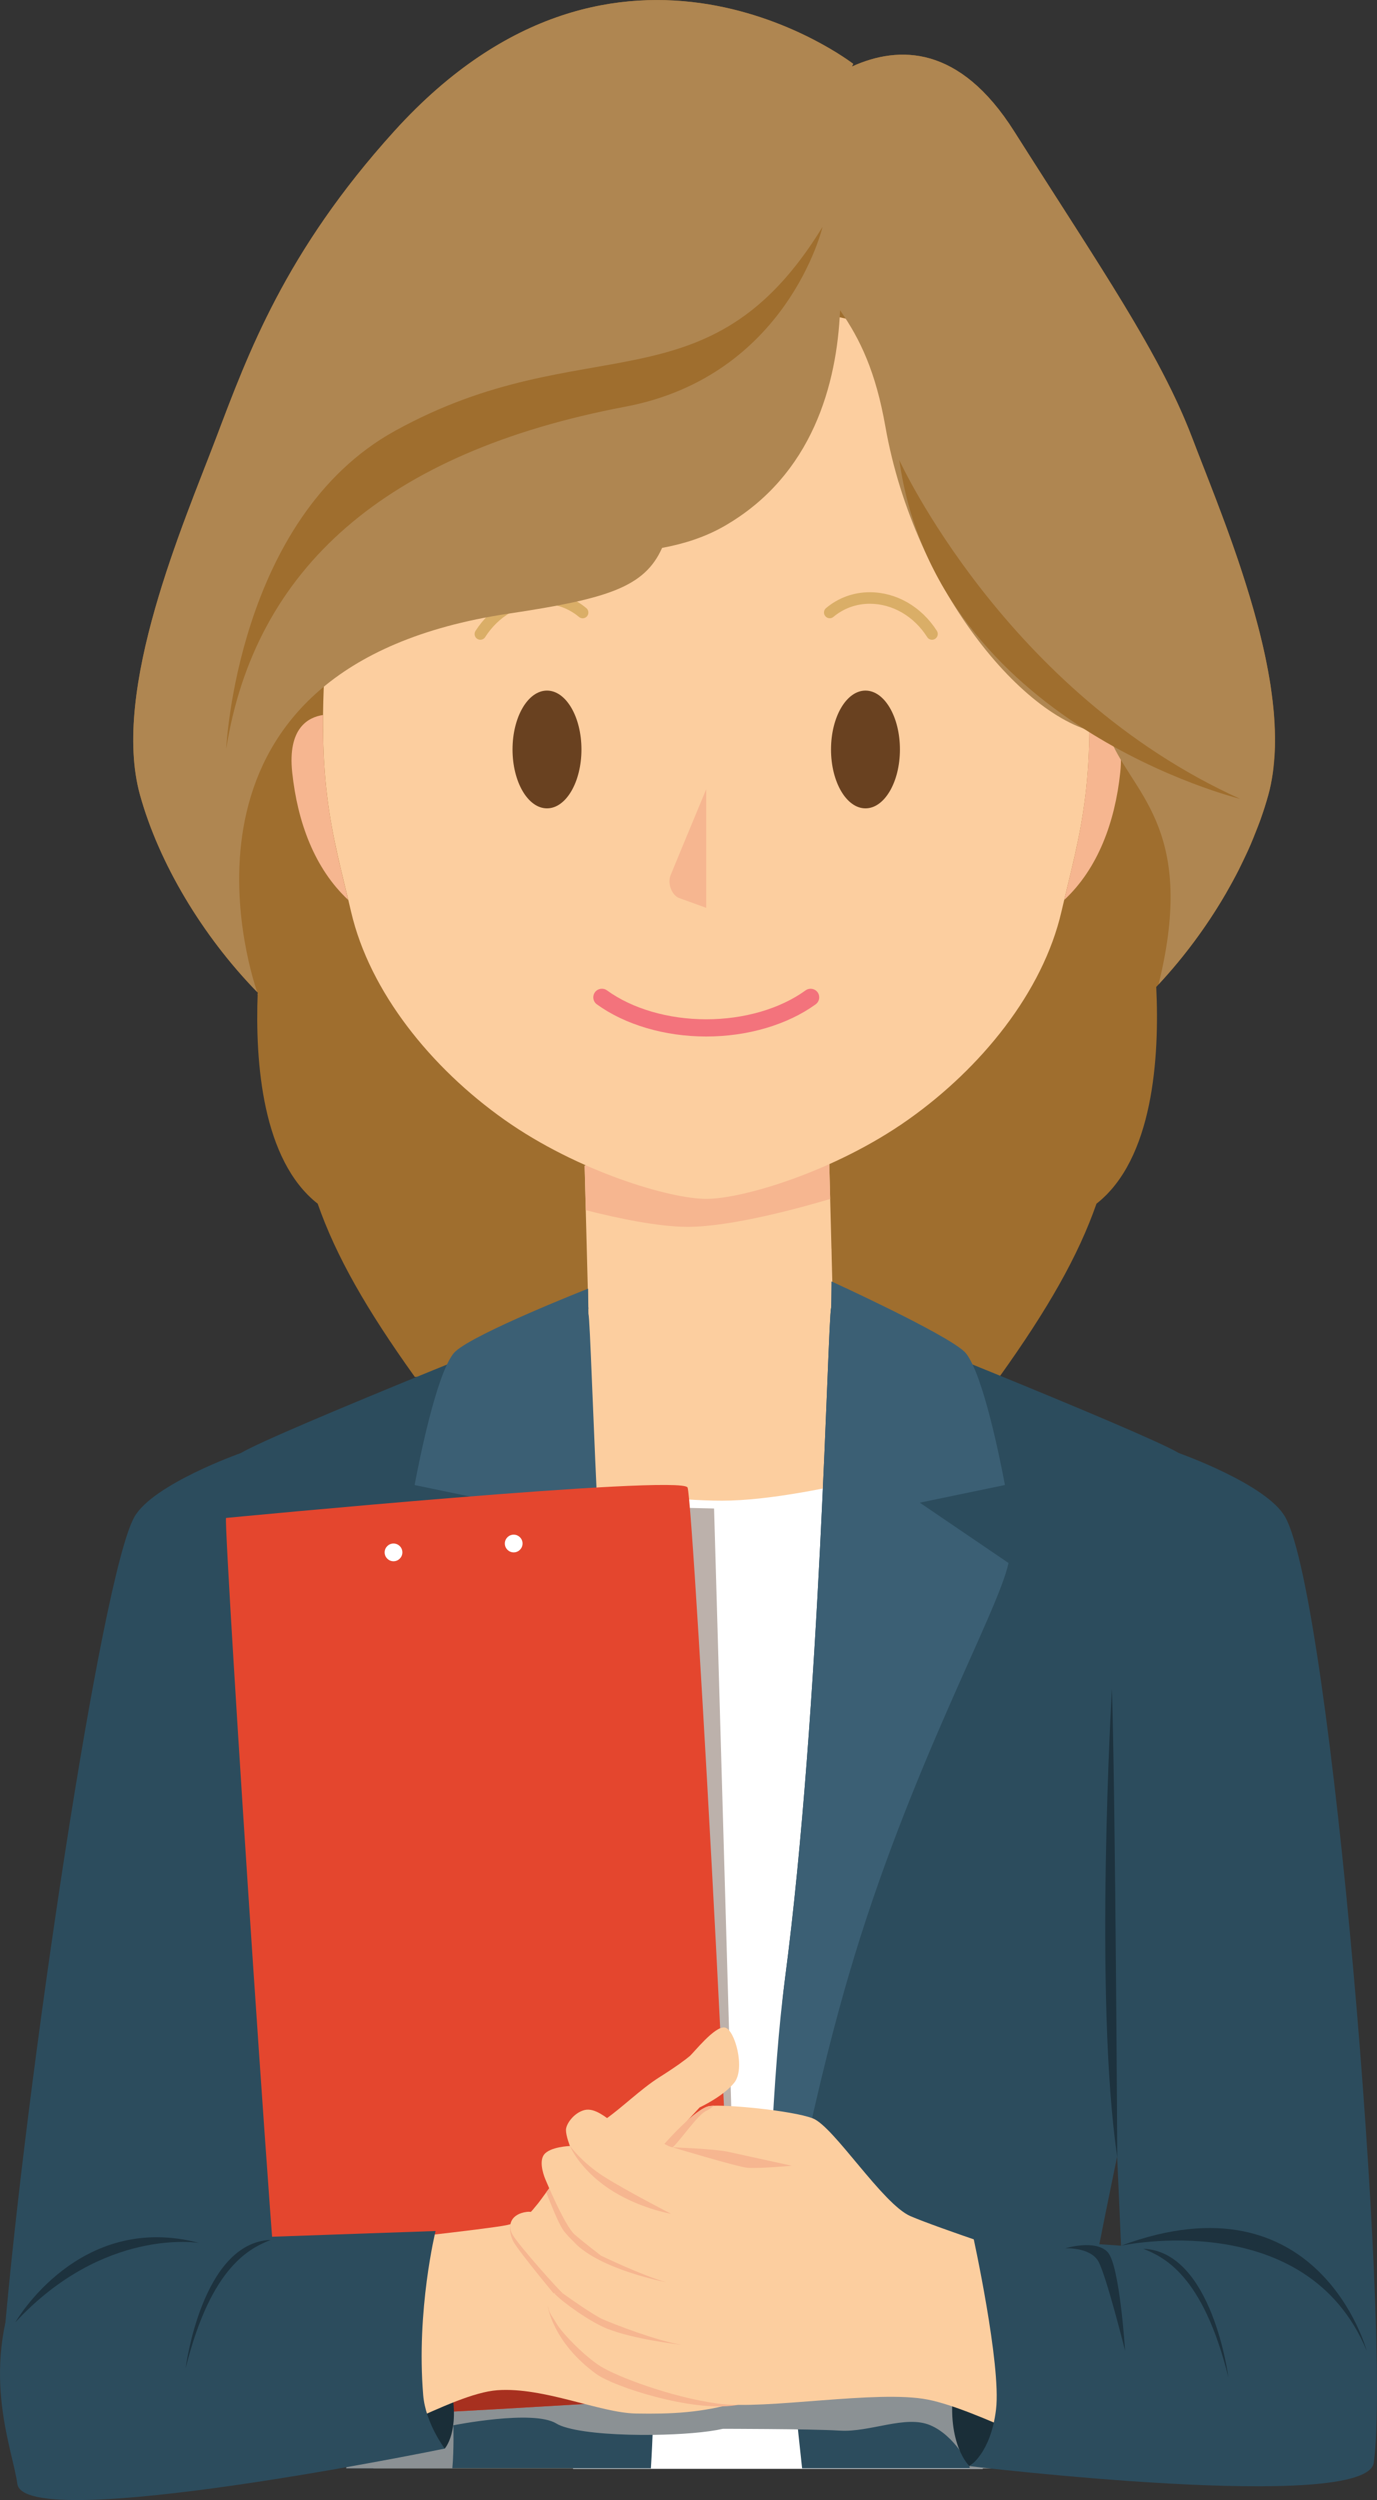 <?xml version="1.0" encoding="utf-8"?>
<!-- Generator: Adobe Illustrator 24.3.0, SVG Export Plug-In . SVG Version: 6.00 Build 0)  -->
<svg version="1.1" id="レイヤー_1" xmlns="http://www.w3.org/2000/svg" xmlns:xlink="http://www.w3.org/1999/xlink" x="0px"
	 y="0px" viewBox="0 0 36.963 67.082" style="enable-background:new 0 0 36.963 67.082;" xml:space="preserve">
<rect x="0" y="0" width="36.963" height="67.082" fill="#333333" stroke="none"/>
<style type="text/css">
	.st0{fill:#9F6E2E;}
	.st1{fill:#FCCE9F;}
	.st2{fill:#F6B690;}
	.st3{fill:none;stroke:#000000;stroke-width:0.024;stroke-miterlimit:10;}
	.st4{fill:#F3737C;}
	.st5{fill:#DAAE67;}
	.st6{fill:#694120;}
	.st7{fill:#AF8651;}
	.st8{fill:#FFFFFF;}
	.st9{fill:#2C4C5D;}
	.st10{fill:#3B5F74;}
	.st11{fill:#8B9194;}
	.st12{fill:#BCB1AB;}
	.st13{fill:#E4462E;}
	.st14{fill:#A7301F;}
	.st15{fill:#1A2E38;}
	.st16{fill:#1D323E;}
</style>
<g>
	<path class="st0" d="M32.006,11.756c-0.863-2.276-2.452-4.553-4.786-8.239c-1.453-2.294-3.072-2.313-4.352-1.732l0.036-0.072
		c0,0-6.277-4.865-12.319,1.805c-2.929,3.234-3.923,5.963-4.786,8.239c-0.863,2.276-2.825,6.748-2.04,9.573
		c0.508,1.829,1.676,3.787,3.159,5.304c-0.074,1.889,0.127,4.501,1.61,5.664c0.489,1.398,1.298,2.82,2.606,4.647h15.693
		c1.308-1.827,2.117-3.25,2.606-4.647c1.523-1.194,1.695-3.917,1.604-5.816c1.412-1.494,2.518-3.385,3.009-5.152
		C34.83,18.504,32.869,14.032,32.006,11.756z"/>
	<path class="st1" d="M15.693,31.283l0.107,4.12c0,0,0.856,1.124,2.943,1.124s3.628-1.001,3.628-1.001l-0.222-8.607L15.693,31.283z"
		/>
	<path class="st2" d="M22.285,32.171l-0.124-4.813h-0.661l-5.806,3.924l0.031,1.19c0.868,0.22,1.951,0.447,2.733,0.447
		C19.639,32.92,21.513,32.401,22.285,32.171z"/>
	<g>
		<g>
			<path class="st3" d="M23.192,8.677"/>
		</g>
	</g>
	<path class="st1" d="M18.949,32.168c-0.963,0-3.438-0.732-5.403-2.119c-1.965-1.387-3.621-3.429-4.122-5.586
		c-0.501-2.157-1.002-3.506-0.616-7.744s1.351-6.112,3.814-7.281c2.273-1.079,4.7-1.291,6.318-1.31h0.036
		c1.618,0.019,4.045,0.231,6.318,1.31c2.463,1.169,3.429,3.044,3.814,7.281c0.385,4.238-0.116,5.586-0.616,7.744
		s-2.157,4.199-4.122,5.586c-1.965,1.387-4.44,2.119-5.403,2.119H18.949z"/>
	<path class="st2" d="M29.243,19.185c0.022,2.266-0.316,3.451-0.677,4.964c0.906-0.843,1.364-2.09,1.505-3.422
		C30.197,19.533,29.639,19.244,29.243,19.185z"/>
	<path class="st2" d="M8.671,19.185c-0.396,0.059-0.954,0.349-0.827,1.542c0.142,1.332,0.599,2.579,1.504,3.421
		C8.987,22.635,8.649,21.45,8.671,19.185z"/>
	<g>
		<path class="st2" d="M18.002,23.481c-0.097,0.242,0.046,0.552,0.231,0.616c0.113,0.039,0.416,0.154,0.724,0.262v-3.182
			C18.592,22.055,18.069,23.314,18.002,23.481z"/>
	</g>
	<path class="st4" d="M18.958,27.812c-1.109,0-2.18-0.315-2.937-0.864c-0.104-0.075-0.126-0.219-0.051-0.323
		c0.075-0.104,0.22-0.126,0.323-0.051c0.68,0.493,1.651,0.776,2.666,0.776s1.985-0.283,2.665-0.776
		c0.104-0.074,0.247-0.052,0.323,0.051c0.074,0.103,0.052,0.248-0.052,0.323C21.137,27.497,20.067,27.812,18.958,27.812z"/>
	<path class="st5" d="M25.019,17.166c-0.051,0-0.101-0.025-0.13-0.071c-0.357-0.561-0.933-0.895-1.541-0.895
		c-0.362,0-0.7,0.122-0.977,0.353c-0.064,0.055-0.163,0.046-0.217-0.02c-0.055-0.065-0.046-0.162,0.02-0.217
		c0.333-0.278,0.738-0.425,1.174-0.425c0.714,0,1.387,0.388,1.801,1.037c0.046,0.072,0.024,0.167-0.047,0.213
		C25.076,17.158,25.047,17.166,25.019,17.166z"/>
	<path class="st5" d="M12.894,17.166c-0.028,0-0.057-0.008-0.083-0.024c-0.072-0.045-0.093-0.141-0.047-0.213
		c0.414-0.649,1.087-1.037,1.801-1.037c0.435,0,0.841,0.147,1.174,0.425c0.065,0.055,0.074,0.152,0.02,0.217
		c-0.054,0.066-0.151,0.076-0.217,0.02c-0.277-0.231-0.614-0.353-0.977-0.353c-0.608,0-1.185,0.334-1.542,0.895
		C12.995,17.14,12.945,17.166,12.894,17.166z"/>
	<g>
		<ellipse class="st6" cx="23.232" cy="20.11" rx="0.925" ry="1.58"/>
	</g>
	<g>
		<ellipse class="st6" cx="14.683" cy="20.11" rx="0.925" ry="1.58"/>
	</g>
	<g>
		<path class="st7" d="M6.926,26.685c0,0-0.003-0.009-0.009-0.026c0,0.012-0.001,0.024-0.001,0.035L6.926,26.685z"/>
		<path class="st7" d="M34.189,20.504c0.015-0.15,0.027-0.301,0.031-0.456c0.002-0.08,0.002-0.161,0.002-0.242
			c-0.001-0.154-0.006-0.31-0.016-0.469c-0.005-0.078-0.009-0.155-0.016-0.234c-0.016-0.184-0.038-0.37-0.065-0.558
			c-0.007-0.052-0.013-0.104-0.021-0.156c-0.078-0.503-0.188-1.017-0.32-1.528c-0.008-0.03-0.016-0.059-0.024-0.089
			c-0.061-0.232-0.126-0.463-0.194-0.693c-0.009-0.029-0.017-0.058-0.026-0.087c-0.074-0.246-0.151-0.49-0.231-0.731
			c0-0.002-0.001-0.003-0.001-0.005l0-0.001c-0.281-0.85-0.588-1.658-0.863-2.365c-0.002-0.006-0.005-0.012-0.007-0.018
			c-0.087-0.224-0.17-0.438-0.249-0.639c-0.003-0.008-0.007-0.018-0.01-0.026l-0.001-0.001c-0.061-0.158-0.119-0.308-0.173-0.45
			c-0.065-0.17-0.135-0.341-0.207-0.511c-0.007-0.017-0.015-0.034-0.022-0.05c-0.83-1.93-2.178-3.946-4.057-6.891
			c-0.027-0.043-0.054-0.084-0.081-0.127c-0.137-0.215-0.276-0.434-0.419-0.659c-1.453-2.294-3.072-2.313-4.352-1.732l0.036-0.072
			c0,0-6.277-4.865-12.319,1.805c-2.929,3.234-3.923,5.963-4.786,8.239c-0.863,2.276-2.825,6.748-2.04,9.573
			c0.506,1.823,1.669,3.773,3.145,5.288c-0.266-0.781-2.732-8.735,6.742-10.153c2.675-0.4,3.658-0.713,4.128-1.765
			c0.593-0.109,1.163-0.292,1.678-0.589c2.367-1.366,3.015-3.816,3.099-5.787c0.543,0.78,0.958,1.653,1.216,3.119
			c0.789,4.472,3.892,8.114,5.985,8.254c0.553,1.556,2.411,2.417,1.349,6.714c0,0,0.001-0.001,0.001-0.001
			c0.69-0.741,1.304-1.575,1.807-2.441c0.008-0.014,0.015-0.027,0.022-0.041c0.117-0.203,0.228-0.407,0.332-0.612
			c0.025-0.049,0.045-0.097,0.069-0.146c0.084-0.171,0.167-0.343,0.241-0.515c0.043-0.099,0.078-0.198,0.118-0.297
			c0.049-0.122,0.101-0.245,0.145-0.367c0.079-0.222,0.149-0.442,0.21-0.661c0.055-0.198,0.093-0.405,0.123-0.618
			C34.178,20.644,34.182,20.573,34.189,20.504z"/>
	</g>
	<path class="st0" d="M22.08,6.087c0,0-0.942,4.002-5.297,4.826c-6.458,1.222-9.946,4.355-10.711,9.181c0,0,0.281-6.188,4.531-8.533
		C15.724,8.735,19.019,11.089,22.08,6.087z"/>
	<path class="st0" d="M33.289,21.435c0,0-8.143-1.989-9.149-9.089C24.14,12.346,26.987,18.584,33.289,21.435z"/>
	<path class="st1" d="M10.021,66.231h18.062c-0.084-2.356,1.259-5.746,2.106-11.255c0.657-4.27,3.976-14.587,0.511-16.178
		c-1.594-0.731-6.321-2.419-8.386-3.102v-2.192H15.79v2.192c-2.065,0.683-6.793,2.371-8.386,3.102
		c-3.465,1.591-0.146,11.908,0.511,16.178C8.763,60.485,10.106,63.874,10.021,66.231z"/>
	<path class="st8" d="M13.741,39.41c0,0,3.142,0.857,5.641,0.857c2.499,0,6.998-1.428,6.998-1.428v27.406H15.383L13.741,39.41z"/>
	<path class="st9" d="M28.813,66.231c-0.088-0.471-0.135-0.866-0.123-1.155c0.095-2.38,4.094-20.09,4.285-21.137
		c0.19-1.047-0.381-4.38-1.333-4.951c-0.952-0.571-9.331-3.904-9.331-3.904c-0.095,0.381-0.286,10.759-1.238,17.995
		c-0.412,3.128-0.084,8.258,0.458,13.151H28.813z"/>
	<path class="st9" d="M9.415,65.076c0.012,0.289-0.035,0.684-0.123,1.155h8.18c0.05-0.815,0.077-1.632,0.073-2.44
		c-0.02-4.064-0.165-8.068-0.512-10.711c-0.952-7.236-1.315-17.594-1.238-17.995c0,0-8.379,3.332-9.331,3.904
		c-0.952,0.571-1.523,3.904-1.333,4.951C5.321,44.986,9.32,62.696,9.415,65.076z"/>
	<path class="st10" d="M27.072,41.939c-0.286,1.334-2.668,5.521-4.285,11.046c-1.111,3.79-1.865,8.075-2.228,10.389
		c0.031-3.919,0.177-7.741,0.514-10.294c0.951-7.235,1.143-17.615,1.237-17.995l0.009-0.702c0,0,3.025,1.382,3.562,1.879
		c0.077,0.071,0.151,0.194,0.226,0.351c0.457,0.96,0.868,3.233,0.868,3.233l-2.285,0.474L27.072,41.939z"/>
	<path class="st10" d="M11.033,41.939c0.286,1.334,2.668,5.521,4.285,11.046c1.111,3.79,1.865,8.075,2.228,10.389
		c-0.031-3.919-0.177-7.741-0.514-10.294c-0.951-7.235-1.143-17.455-1.237-17.834l-0.009-0.669c0,0-3.025,1.189-3.562,1.686
		c-0.077,0.071-0.151,0.194-0.226,0.351c-0.457,0.96-0.868,3.233-0.868,3.233l2.285,0.474L11.033,41.939z"/>
	<path class="st11" d="M9.293,66.231h2.849c0.047-0.501,0.028-1.155,0.028-1.155s2.142-0.428,2.762-0.049
		c0.074,0.046,0.18,0.086,0.309,0.12c0.514,0.14,1.42,0.197,2.288,0.186c0.74-0.009,1.454-0.066,1.877-0.163
		c0,0,0.537,0,1.185,0.006c0.703,0.006,1.537,0.017,1.957,0.043c0.811,0.049,1.762-0.428,2.428-0.143
		c0.668,0.286,1.048,1.094,1.048,1.094l0.007,0.061h2.782c-0.088-0.471-0.135-0.867-0.124-1.155
		c0.014-0.314,0.094-0.903,0.226-1.682l-2.534-0.577l-5.773-1.311l-3.102-0.703l-1.717-0.391c0,0-0.354,0.069-0.905,0.174
		c-1.685,0.326-5.216,1.011-5.99,1.171c0.303,1.6,0.503,2.811,0.523,3.319C9.428,65.365,9.381,65.76,9.293,66.231z"/>
	<g>
		<path class="st9" d="M8.654,45.653l-1.125,15.71c0,0-5.991,0.434-7.422,1.405c0.58-6.855,2.606-20.486,3.5-22.065
			c0.5-0.883,2.856-1.714,2.856-1.714C8.654,40.606,8.654,45.653,8.654,45.653z"/>
		<g>
			<polygon class="st12" points="17.561,40.44 19.168,40.476 19.846,64.076 16.633,64.005 			"/>
			<path class="st13" d="M6.067,40.73c0,0,12.226-1.177,12.389-0.817s1.471,24.354,1.21,24.354c-0.262,0-11.736,0.752-11.932,0.588
				C7.538,64.692,6.002,41.09,6.067,40.73z"/>
			<path class="st14" d="M15.82,64.496c-1.591,0.097-3.413,0.203-4.924,0.277c0.411-0.32,1.285-0.86,2.471-0.823
				C14.355,63.982,15.252,64.268,15.82,64.496z"/>
			<path class="st8" d="M14.027,41.416c0,0.131-0.107,0.238-0.238,0.238c-0.131,0-0.238-0.107-0.238-0.238
				c0-0.131,0.107-0.238,0.238-0.238C13.92,41.178,14.027,41.284,14.027,41.416z"/>
			<path class="st8" d="M10.801,41.654c0,0.131-0.107,0.238-0.238,0.238c-0.131,0-0.238-0.107-0.238-0.238
				c0-0.131,0.107-0.238,0.238-0.238C10.695,41.416,10.801,41.522,10.801,41.654z"/>
		</g>
		<path class="st15" d="M11.938,65.701c0,0,0.42-0.454,0.165-1.664c-0.255-1.21-1.21-1.337-1.21-1.337l-0.35,2.133L11.938,65.701z"
			/>
		<path class="st1" d="M9.604,60.188c0,0,3.482-0.375,3.991-0.482c0.509-0.107,0.67-0.375,0.83-0.562
			c0.161-0.187,1.393-1.982,1.821-2.277c0.429-0.295,0.964-0.821,1.446-1.125c0.482-0.304,0.714-0.482,0.821-0.571
			c0.107-0.089,0.678-0.821,0.946-0.768c0.268,0.054,0.554,1.107,0.25,1.482c-0.304,0.375-0.928,0.661-0.928,0.661l-1.375,1.482
			l3.821,5.767c0,0-0.429,0.375-1.411,0.661c-0.982,0.286-1.786,0.321-2.75,0.304c-0.964-0.018-2.464-0.714-3.714-0.625
			c-1.25,0.089-3.553,1.643-4.714,1.625C7.48,65.741,9.604,60.188,9.604,60.188z"/>
		<path class="st9" d="M11.938,65.701c0,0-11.288,2.32-11.473,0.946c-0.131-0.98-1.077-3.142,0.18-5.778
			c1.431-0.971,6.437-0.845,6.437-0.845l4.61-0.161c0,0-0.522,2.118-0.332,4.404C11.424,65.026,11.938,65.701,11.938,65.701z"/>
		<path class="st15" d="M26.023,66.171c0,0-0.619-0.571-0.428-2.095c0.19-1.523,3.19,0.143,3.19,0.143L26.023,66.171z"/>
		<g>
			<path class="st2" d="M14.705,61.886c0,0,0.131,0.964,1.303,1.815c0.472,0.342,2.553,1.018,3.731,0.839
				S14.705,61.886,14.705,61.886z"/>
			<path class="st2" d="M13.705,59.685c0,0-0.06,0.19,0.071,0.452c0.131,0.262,1.333,1.702,1.333,1.702l0.417-0.905L13.705,59.685z"
				/>
			<path class="st2" d="M16.657,60.683l-0.703-0.034c0,0-0.643-0.537-0.834-0.808c-0.137-0.197-0.348-0.734-0.457-1.014
				c0.031-0.046,0.069-0.097,0.109-0.151l0.563,0.083L16.657,60.683z"/>
			<path class="st1" d="M27.709,60.617c0,0-2.518-0.83-3.267-1.152c-0.75-0.321-2.062-2.41-2.625-2.625
				c-0.562-0.214-2.393-0.384-2.768-0.33c-0.375,0.054-1.214,1.018-1.214,1.018s-1.286-0.536-1.411-0.607
				c-0.125-0.071-0.446-0.375-0.732-0.304c-0.286,0.071-0.5,0.375-0.5,0.536c0,0.161,0.107,0.429,0.107,0.429
				s-0.536,0.018-0.696,0.232c-0.161,0.214,0.036,0.661,0.036,0.661s0.518,1.25,0.786,1.482c0.268,0.232,0.714,0.571,0.714,0.571
				s-0.768-0.357-0.964-0.5c-0.196-0.143-0.625-0.732-1.036-0.678c-0.411,0.054-0.518,0.339-0.393,0.589
				c0.125,0.25,1.286,1.553,1.375,1.607c0.089,0.054-0.321-0.161-0.393,0.143c-0.071,0.304,0.071,0.411,0.214,0.661
				c0.143,0.25,0.75,0.875,1.178,1.143s1.857,0.821,3.142,1c1.286,0.179,4.285-0.375,5.642-0.107
				c1.357,0.268,3.767,1.643,4.66,1.714c0.893,0.071-0.804-4.874-1.071-5.142C28.227,60.688,27.709,60.617,27.709,60.617z"/>
			<path class="st2" d="M16.139,60.527c0,0,1.101,0.532,1.743,0.71c0,0-1.767-0.333-2.47-1.071L16.139,60.527z"/>
			<path class="st2" d="M19.162,56.501c-0.074,0.063-0.14,0.111-0.191,0.131c-0.231,0.089-0.737,0.843-0.917,0.985
				c-0.082-0.013-0.136-0.049-0.22-0.091c0,0,0.84-0.963,1.217-1.017C19.079,56.507,19.117,56.504,19.162,56.501z"/>
			<path class="st2" d="M18.303,62.917c-0.163-0.017-1.283-0.154-1.988-0.426c-0.474-0.183-1.245-0.74-1.44-0.96
				c0.103-0.026,0.22,0.014,0.251,0.02h0.003c0.003,0.003,0.003,0.003,0.003,0.003c0.097,0.069,0.8,0.571,1.06,0.683
				C16.472,62.357,17.606,62.805,18.303,62.917z"/>
			<path class="st2" d="M15.3,57.581c0,0,0.321,0.446,0.911,0.821c0.589,0.375,1.803,1,1.803,1s-0.897-0.152-1.687-0.687
				C15.537,58.179,15.3,57.581,15.3,57.581z"/>
			<path class="st2" d="M18.054,57.617c0,0,1.727,0.522,2.009,0.549c0.281,0.027,1.192-0.054,1.192-0.054s-1.353-0.295-1.714-0.375
				C19.179,57.657,18.054,57.617,18.054,57.617z"/>
		</g>
		<path class="st9" d="M31.641,38.988c0,0,2.358,0.833,2.856,1.714c1.238,2.19,2.856,21.851,2.38,25.374
			c-0.186,1.374-10.854,0.095-10.854,0.095s0.571-0.333,0.714-1.523c0.143-1.19-0.619-4.659-0.619-4.659l3.975,0.268l-0.643-14.603
			C29.451,45.653,29.451,40.606,31.641,38.988z"/>
		<path class="st16" d="M29.991,57.882c0,0-0.048-9.426-0.143-12.568C29.848,45.314,29.36,53.609,29.991,57.882z"/>
		<path class="st16" d="M30.094,60.256c0,0,4.975-1.083,6.593,2.821C36.687,63.077,35.402,58.292,30.094,60.256z"/>
		<path class="st16" d="M5.35,60.184c0,0-2.559-0.44-4.939,2.13C0.411,62.315,2.113,59.328,5.35,60.184z"/>
		<path class="st16" d="M28.594,60.327c0,0,0.678-0.036,0.893,0.357c0.214,0.393,0.714,2.392,0.714,2.392s-0.143-2.285-0.464-2.642
			C29.415,60.077,28.594,60.327,28.594,60.327z"/>
		<path class="st16" d="M30.689,60.339c0.524,0.214,1.595,0.666,2.285,3.451C32.974,63.791,32.545,60.411,30.689,60.339z"/>
		<path class="st16" d="M7.267,60.101c-0.524,0.214-1.595,0.666-2.285,3.451C4.981,63.553,5.41,60.173,7.267,60.101z"/>
	</g>
</g>
</svg>
